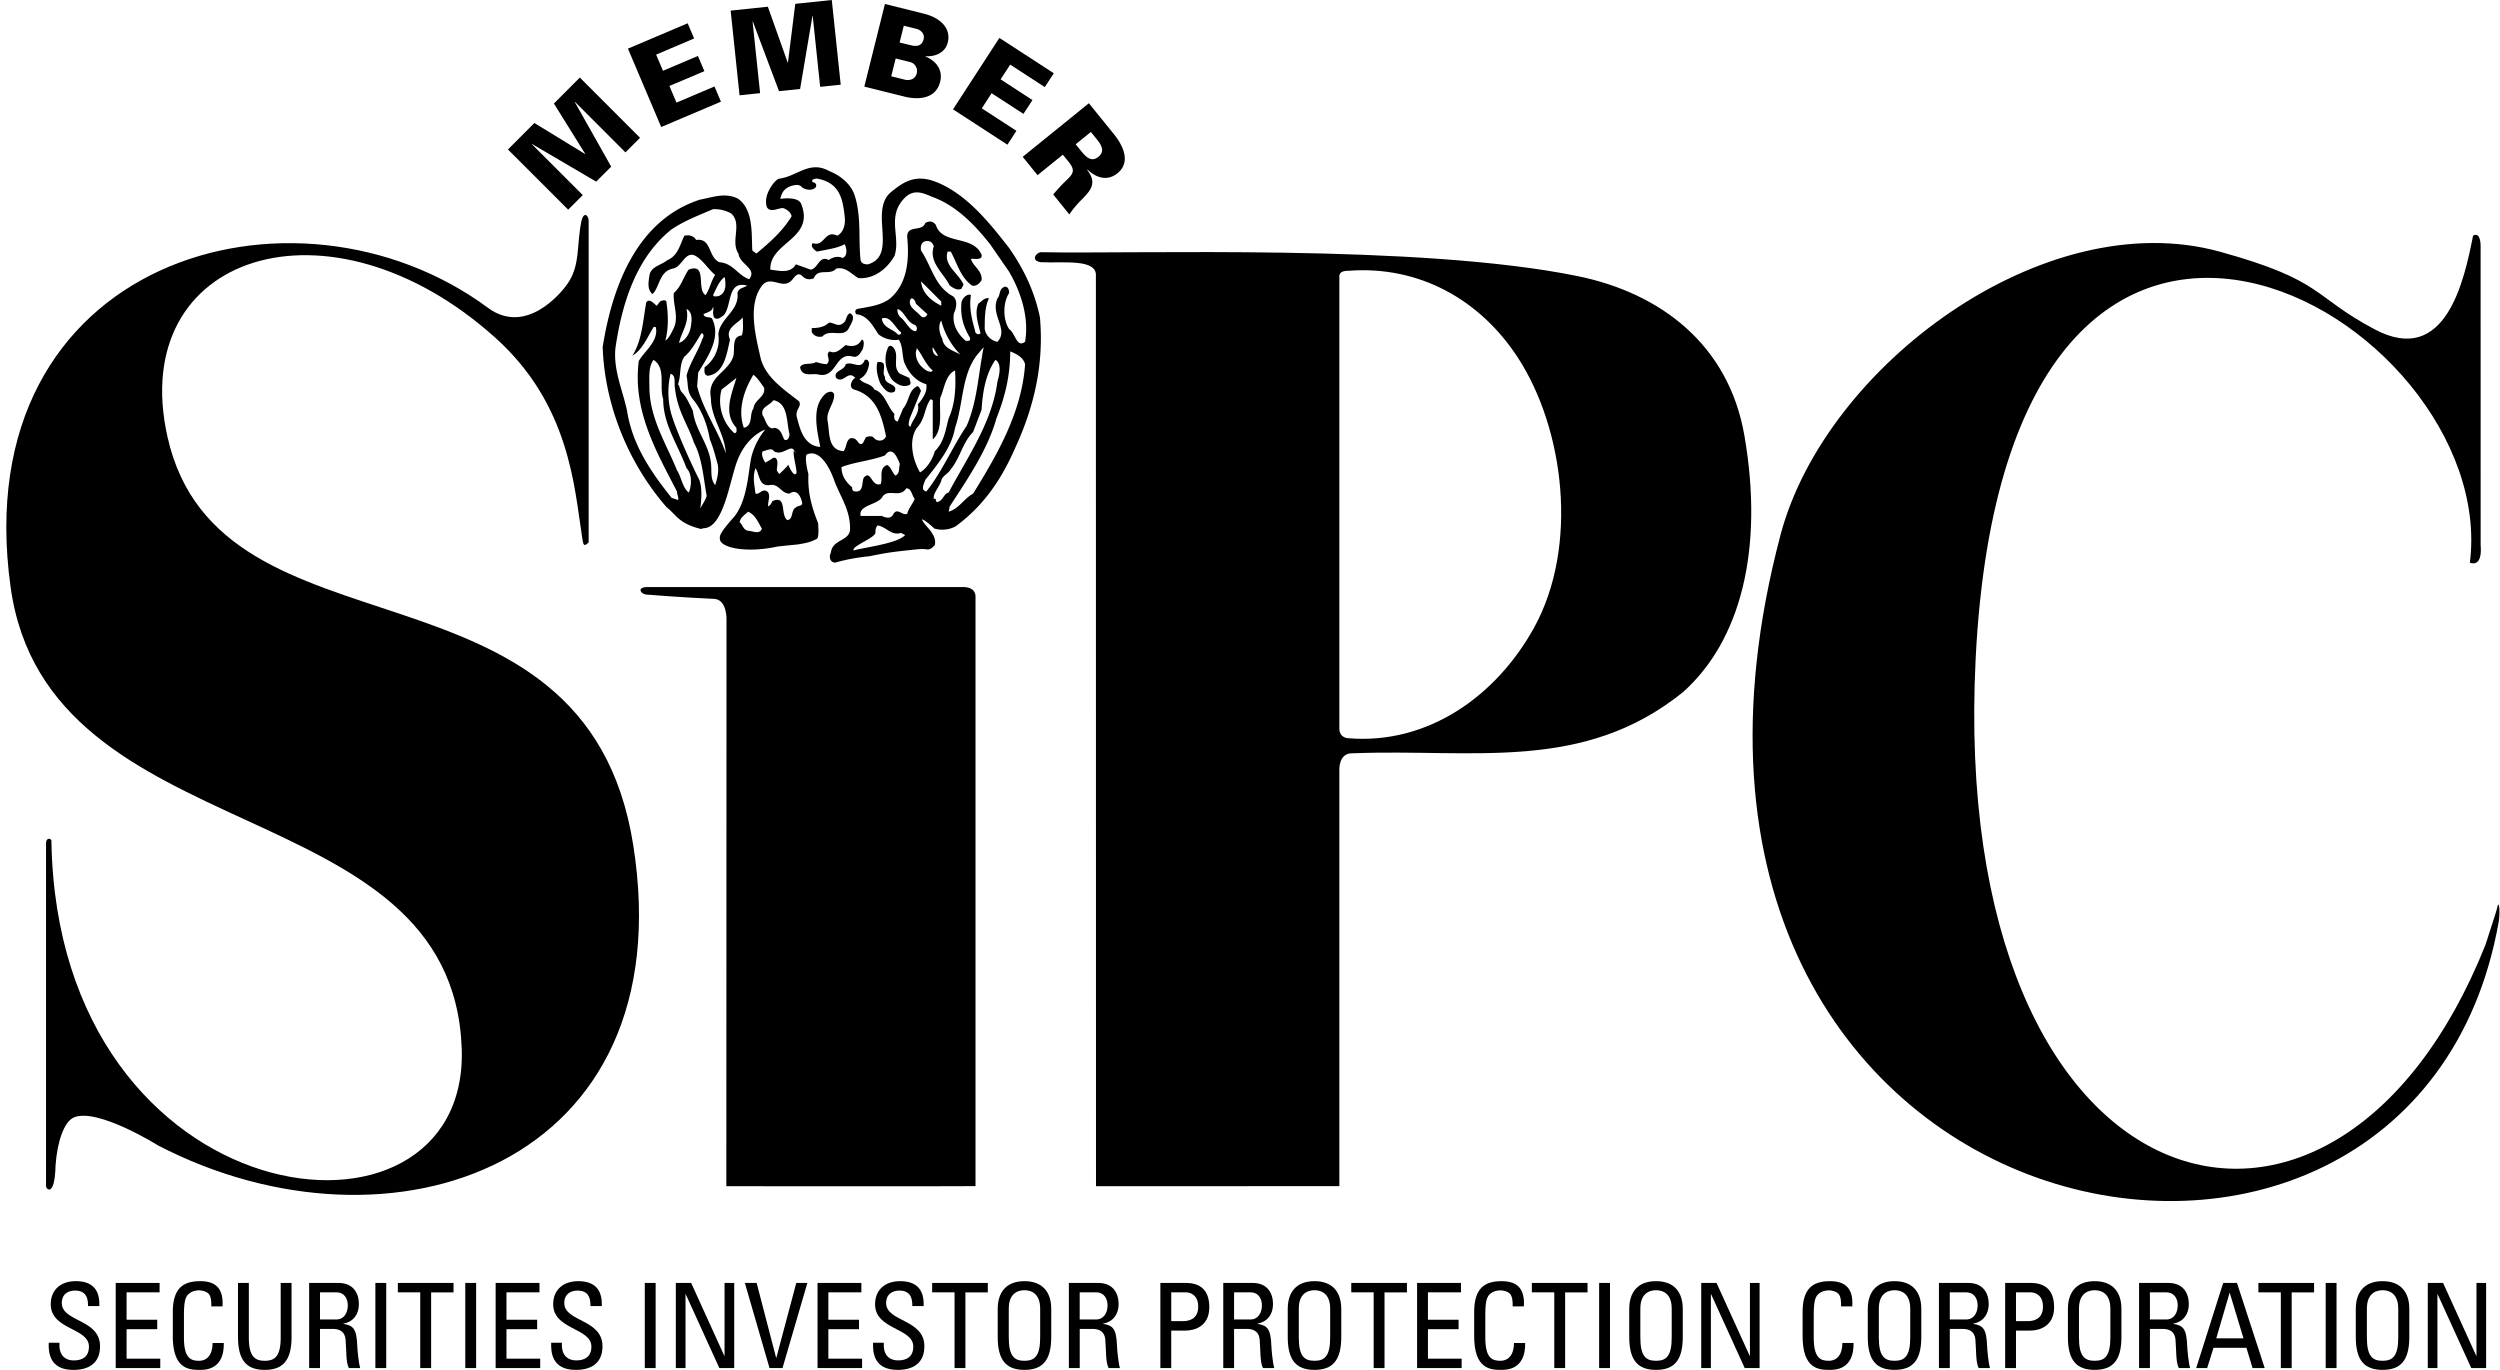 <svg width="73" height="40" fill="none" xmlns="http://www.w3.org/2000/svg"><g clip-path="url(#a)" fill="#000"><path fill-rule="evenodd" clip-rule="evenodd" d="m17.017 5.697-1.483-1.483v-.01l1.875 1.1.438-.438-1.064-1.887h.01l1.47 1.471.426-.426-1.758-1.759-.757.758.913 1.468-.005.005-1.478-.904-.772.773 1.759 1.758.426-.426Z"/><path d="m21.051 2.969-.188-.444-1.11.471-.206-.486 1.021-.432-.189-.444-1.02.433-.2-.472 1.109-.472L20.08.68l-1.744.74.971 2.289 1.744-.74Zm1.144-.249-.22-2.086.007-.007.765 2.035.616-.064.361-2.137.007.006.218 2.069.6-.063L24.288 0l-1.066.112-.214 1.716h-.007l-.58-1.632-1.086.114.26 2.473.6-.063Z"/><path fill-rule="evenodd" clip-rule="evenodd" d="M26.371 2.811c.024.006.907.276 1.082-.425.086-.345-.123-.614-.434-.737l.002-.007c.283.018.579-.1.653-.398.106-.424-.224-.723-.678-.84L25.84.116l-.602 2.413 1.133.282Zm-.347-.584.13-.52.437.109a.27.27 0 0 1 .176.331c-.037.15-.186.22-.353.178l-.39-.098ZM26.39.751l.365.09c.157.04.25.166.215.303-.045.184-.18.224-.36.18l-.342-.082.123-.491Z"/><path d="m29.417 4.225.262-.405-1.01-.656.286-.442.93.603.263-.403-.93-.605.28-.43 1.01.656.263-.404-1.589-1.032-1.354 2.086 1.589 1.032Z"/><path fill-rule="evenodd" clip-rule="evenodd" d="m31.41 4.213.444-.36.17.21c.138.17.248.356.05.516-.198.161-.356.014-.495-.157l-.17-.209Zm-.375.304.163.2c.221.274.133.362-.083.572a4.598 4.598 0 0 0-.361.39l.47.582c.118-.172.247-.325.397-.468.271-.277.393-.483.124-.832l.01-.009c.251.245.584.343.873.109.41-.331.156-.826-.109-1.152l-.724-.894-1.932 1.564.433.536.739-.598Z"/><path d="M21.348 6.231a1.02 1.02 0 0 0-.527-.123c-.434.185-.837.34-1.209.588-1.053.837-1.456 2.2-1.642 3.472-.062.65.217 1.24.34 1.828.156.992.683 1.767 1.302 2.542l.186.062c.031-.062-.03-.155-.03-.248-.59-1.147-1.302-2.356-1.116-3.812.186-.31.589-.589.496-.992h-.062c-.186.31-.341.682-.62.837.279-.434.31-1.023.403-1.55.093-.155.248.062.31.093l.093-.124c.061-.031.155-.062.186 0 .061.403.061.806-.031 1.147.123-.093.185-.249.248-.372.154-.34-.031-.682 0-1.023.217-.186.278-.465.433-.682.558-.217.217.59.496.744.124-.186.155-.403.279-.589-.186-.155-.34-.403-.527-.527-.34-.248-.433.31-.712.34-.403.094-.372.528-.59.745-.154-.124-.123-.34-.092-.527.03-.279.34-.31.526-.465.31-.124.372-.465.496-.712.124-.032.28 0 .341.123.465-.062.34.496.682.651.403.031.527.372.868.496.248-.31-.28-.434-.31-.744-.248-.372.124-.868-.217-1.178Zm-.186 1.86c-.155.093-.248.341-.341.527.031.062.093.03.155.03.248-.092.217-.371.186-.557Zm.65.248c-.588-.155-.433.589-.681.868-.093.062-.186.155-.279.062-.062-.124 0-.248-.031-.31-.03.155-.186.155-.279.217.031.124.186.062.248.124.279.558-.124 1.115-.403 1.58l-.03.404c.185.712.62 1.301.836 1.952-.031-.589-.434-1.023-.434-1.612-.124-.62.496-.743.65-1.209.063-.216-.061-.588.249-.62.062-.154.03-.402.03-.526-.154.186-.526.31-.371.65-.093.373-.155.992-.651 1.054-.124-.03-.093-.154-.093-.247a1.01 1.01 0 0 0 .403-.961c.031-.465.62-.682.558-1.21.03-.154.217-.154.279-.216Zm-1.641 1.209c.03-.186.061-.434-.125-.527.093.403-.154.681-.217.992.186-.062.31-.279.342-.465Zm.34.34c.031-.03.062-.154-.03-.154-.156.247-.28.496-.497.681-.155.218-.092.558-.186.806.062.063.034.157.125.248.123.124.216.342.31.527.061.558.464.961.526 1.519.031.217-.03.465.124.651.062-.186.124-.434.062-.651-.062-.217-.124-.465-.217-.682-.062-.372-.214-.832-.48-1.155-.208-.255-.14-.426-.202-.705.093-.371.341-.712.465-1.084Zm-1.146 1.767c-.124-.371.093-.899-.279-1.146-.155.185-.124.527-.124.775 0 .93.496 1.673.805 2.448.125.186.156.496.341.65.043-.047.155-.495-.062-.712-.248-.682-.681-1.27-.681-2.015Zm.34-.34c-.02-.195.032-.342-.124-.403-.093.372-.086.822.031 1.208.132.433.496 1.27.807 1.891.092.248.061.589.03.837.062-.124.155-.248.186-.372-.093-.496-.124-1.085-.372-1.55-.186-.558-.48-.906-.557-1.611Zm2.604 0c-.094-.125-.186-.28-.31-.373-.279.466-.465 1.023-.279 1.55.279-.062.155-.403.279-.558.03-.279.372-.34.31-.62Zm-.806 1.177c-.403-.434-.124-1.023 0-1.456l-.434.34c-.124.465.03.962.372 1.271.093 0 .062-.093.062-.155Zm1.55.186c-.094-.372-.032-.899-.465-.992-.156.187-.382.197-.32.445.071.064.133.454.35.361.187.031.218.217.28.34.093.063.155-.06.155-.154Zm-.59 1.488c-.31.031-.279-.31-.402-.496-.093.248-.031.496 0 .744.093.031.154-.093.279-.093.217.062.061.34.092.465.062-.031.094-.093.125-.155.434-.186.217.403.434.557.185-.03.093-.279.247-.371.063-.062.186-.031.186-.124-.03-.186-.155-.434-.371-.28-.248 0-.31-.31-.59-.247Zm-.217 1.27c-.092-.154-.185-.402-.402-.495-.093.093-.217.155-.248.31.093.062.093.217.248.248.124 0 .34.124.402-.063Zm1.006-1.612c.04-.06-.128-.607-.063-.67a.266.266 0 0 0 .045.072c.004-.002-.03-.073-.045-.073-.1-.19-.342.178-.593.021-.057-.114-.222-.014-.331.007-.032.098.004.184.047.269l.032.059.174-.098c.121-.11.183 0 .183.098 0 .197-.063.21.06.334.017-.029.227-.21.255-.275 0 0 .154.379.236.256Zm6.215-5.888-.557-.806c-.465-.589-.992-1.116-1.643-1.364-.24-.091-.547-.282-.837 0-.556.543-.124 1.147-.31 1.705-.216.372-.588.682-1.053.65-.217-.123-.372-.34-.65-.278-.187.217-.528-.031-.652.279-.124.062-.248.031-.34-.062-.156-.155-.249.093-.341.155-.248.217-.558-.155-.806.093-.465.558-.217 1.488-.063 2.17.156.558.682.899 1.116 1.24.093.155-.124.247-.062.464.093.372.217.837.682.868-.093-.496-.279-1.209.186-1.58.093-.032.155-.063.217.03.031.28-.248.496-.186.806.062.341 0 .837.465.868.093-.124.062-.279.186-.372.124-.03.186.03.248.124.124.124.155-.062.217-.155.062-.03.186-.062.248.031.093.093.278.093.34-.062-.123-.589-.279-1.178-.93-1.364-.185-.061-.061-.31.032-.34-.217-.248-.34.185-.558 0-.093-.217.248-.217.279-.403.217-.093.433.186.558-.124.093-.032.124.062.124.124-.031.186-.093.34-.279.434.124.154.34.123.434.31.31.092.372.495.588.712-.03.093 0 .217.094.217l.154-.372c.186-.217.155-.526.403-.65.062-.032.093.092.124.123l-.34.837c0 .062-.063.186.03.217.062-.217.28-.403.217-.65.124-.156.28-.342.248-.59-.31-.092-.527-.34-.65-.65-.063-.217-.032-.465-.155-.651a.775.775 0 0 1-.59-.155c-.154-.217-.309-.558-.65-.589-.031-.031-.062-.124.03-.155.311-.062.683-.093.962-.31.495-.434.557-1.116.495-1.767-.03-.403.434-.155.527-.434.124-.062.217-.062.31.062.186.59 1.085.279 1.333.868.03.186-.248.093-.31.124.062.217.34.341.31.62-.062.093-.155.186-.28.155-.34-.248-.433-.65-.619-.992h-.093c-.124.403.31.62.465.961l-.062.124c-.124.062-.248-.031-.34-.093-.187-.372-.621-.682-.466-1.147-.03-.093-.093-.155-.186-.155-.155 0-.217.124-.186.279.31.465.403 1.054.93 1.333.155.124.093.372.03.496-.061.34.125.62.342.806.062 0 .155.03.124-.093-.186-.31-.279-.62-.248-.992 0-.155.186-.31.279-.248-.062.372.03.713.123 1.054 0 .062.094.124.156.062-.062-.279-.186-.59-.062-.868.093-.062.185-.186.31-.155-.125.248-.125.589-.125.899a.461.461 0 0 0 .372.371c.341-.371-.216-.774 0-1.27.093-.093.031-.279.218-.341.092 0 .123.093.123.186-.185.279-.185.775 0 1.054.186.124.217.558.465.371.124-.712-.124-1.456-.465-2.045Zm-1.983.992v-.124l-.589-.589c.03.372.341.589.59.713Zm-.403.248-.34-.31c0-.062-.094-.217-.156-.124-.093.217.186.34.31.496.093.062.155 0 .186-.062Zm-.372.31c-.247-.093-.279-.372-.495-.465-.031.093.03.217.123.279.125.124.248.372.403.372.062-.062.031-.155-.03-.187Zm-.403.216c-.186-.154-.31-.495-.557-.402.03.279.34.31.465.465.061.03.123-.031.092-.063Zm1.736.652a2.236 2.236 0 0 1-.558-.992c-.093.123-.062.372.031.527.031.279.31.341.527.465Zm-.651.03-.155-.247c-.03.124.062.278.155.248Zm.837 2.046c.31-.713.34-1.518.495-2.293l-.185.217c-.465.588-.403 1.425-.651 2.138-.093.558-.496 1.054-.868 1.519-.03.093-.155.31.031.34.465-.588.744-1.27 1.178-1.92Zm-.992-1.611c-.217-.186-.31-.465-.465-.652l-.03.125c0 .248.123.402.31.527.061.03.154.062.185 0Zm2.696-.186c-.062-.217-.279-.31-.434-.372 0 .712-.154 1.333-.402 1.952-.248.899-.837 1.767-1.364 2.573l-.031.155c.31-.093.434-.372.713-.527.712-1.147 1.425-2.387 1.518-3.781Zm-.805.496c.061-.187.123-.527-.062-.62-.28.402-.373.93-.403 1.456l-.248.65c-.31.311-.372.745-.65 1.086-.094.155-.249.186-.28.34-.062.187-.248.373-.217.528.093-.031.031.062.093.092.186-.03.186-.247.34-.278.559-1.054 1.271-2.045 1.427-3.254Zm-1.24-.31c-.28.123-.31.527-.434.805-.031.403.093.93-.217 1.209v-1.147l-.062-.03c-.186.247-.155.588-.403.836-.248.372-.124.93.093 1.302.217-.124.372-.403.434-.62.279-.279.31-.62.403-.96.186-.403.217-.9.186-1.395Zm-1.612 2.727c-.061-.155-.217-.558-.434-.248-.402.155-.867.186-1.27.341 0 .248.124.434.31.589 0 .093.031.124.124.124.217 0 .155-.28.217-.403.217-.248.217.279.496.186.061-.186-.062-.465.186-.558.123.062.154.248.247.31.124-.062.093-.217.124-.341Zm.434 1.023c-.093-.124-.093-.31-.247-.31-.187.31-.558-.031-.713.279-.186.217-.682.217-.62.527h.62c.124.062.278.093.34-.062.125-.186.248.062.403 0 .031-.155.155-.279.217-.434Zm-.403.992c-.279.092-.433-.186-.681-.217-.063.062-.063.155-.063.217-.03.155-.7.387-.638.512.34-.094 1.29-.203 1.506-.45l-.124-.062Zm-3.519-9.754s.514-.085.606.145c.412 1.03-.93 1.116-.899 1.922.248.031.59.124.744-.155l.434.155c.217-.031.248-.434.527-.28.124-.092.279-.123.403-.06.155-.063.124-.28.062-.404-.217.124-.527.155-.806.217-.062-.031-.217-.155-.124-.248.341.124.341-.403.713-.216.186-.094.248-.342.217-.559-.055-.526-.152-.969-.762-1.1-.052-.012-.1-.014-.184.03 0 .013-.02.058.043.074.082.023.099.117.029.168-.122.09-.327.026-.385-.04-.03-.034-.072-.056-.156-.055-.15.019-.405.072-.462.406Zm-1.766 9.922c-.024-.094.061-.237.386-.604.39-.44.436-1.221.51-1.663.09-.543.43-.92.43-.92s-.578.184-.852 1.006c-.206.618-.388 1.827-.924 1.875a.284.284 0 0 0-.1.024c-.311-.077-.552-.182-.77-.414 0 0-.173-.181-.231-.217-1.09-1.245-1.81-2.938-1.872-4.681.28-1.768.996-3.711 2.843-4.306.38-.069.73-.217 1.11-.027.454.325.389 1.02.416 1.505.013.023.12.096.12.096.366-.305.755-.637 1.027-1.087-.007-.1-.136-.21-.251-.24-.092 0-.19.047-.285.055-.112.009-.207-.031-.207-.208-.033-.295.26-.677.376-.705.536-.067.887-.545 1.466-.223.314.126.6.347.728.667.219.625.12 1.284.187 1.928.026.102.099.129.218.129.43-.13.449-.5.425-.928-.02-.38-.095-.89.237-1.173.338-.277.692-.547 1.305-.313.913.35 1.59 1.217 2.149 1.93.436.623.748 1.28.904 2.029.125 1.401-.186 2.648-.715 3.799-.404.933-.936 1.714-1.748 2.307a.822.822 0 0 1-.622.063s-.247-.242-.357-.268c0 .072.26.33.278.382.074.11.128.232.094.37l-.072.072c-.095.081-.163.05-.224.045a1.397 1.397 0 0 0-.255.01c-.755.077-.886.104-1.364.199-.308.03-.68.092-.987.185-.17.001-.193-.188-.132-.29.02-.197.156-.28.281-.353l.094-.055c.09-.057.161-.123.182-.235.03-.572-.27-.962-.46-1.465 0 0-.32-.99-.81-.754-.058.156.057.57.057.57-.024.512.086.944.283 1.43 0 .058.037.387-.034.458-.216.11-.342.125-.538.16-.07.01-.154.015-.613.064-.901.202-1.696.037-1.683-.229Zm3.767-6.15c-.155.31-.558 0-.775.248-.155.03-.248-.031-.31-.125V9.58c.186 0 .372-.031.496-.155.124-.031.279.155.434 0 .093-.062.062-.217.186-.28.186.094.031.311-.031.435Zm1.053 1.425c-.03.248.403.186.28.434-.186.093-.31-.092-.403-.217-.093-.185-.155-.495-.093-.65.34-.031.093.279.216.433Zm.713.032c0 .062.093.185-.03.216-.156.063-.341-.03-.466-.154-.185-.248-.279-.62-.123-.961.062-.093.154 0 .185.061.124.217-.062.528.155.713l.28.125Zm-1.363-.838c-.063.094-.124.248-.279.217-.527-.154-.465.62-.992.527-.186-.061-.496.094-.558-.216.062-.155.341-.063.465-.155.093.03.217.062.31.062.155-.124-.062-.28.093-.372.186.093.34-.093.465-.186.186.062.372.03.465-.155.093 0 .062.186.03.278ZM1.423 39.208c-.007.237-.007.799.727.792.41 0 .771-.169.771-.692 0-.79-1.116-.71-1.116-1.258 0-.268.193-.365.383-.365.3 0 .385.18.382.452h.33c.021-.507-.234-.727-.688-.727-.417 0-.73.234-.73.675 0 .747 1.115.685 1.115 1.236 0 .297-.193.403-.444.403-.203 0-.417-.106-.417-.444v-.072h-.313Zm3.257.74v-.275h-.984v-.861h.895v-.276h-.895v-.799h.964v-.275H3.379v2.486H4.68Zm1.817-1.801c.03-.482-.159-.737-.651-.737-.49 0-.8.2-.8.902v.703c0 .964.476.985.786.985.162 0 .717 0 .702-.785h-.327c-.003.485-.296.52-.392.52-.245 0-.444-.073-.444-.682v-.665c0-.427.062-.49.072-.517.01-.034.114-.193.375-.193.066 0 .214.028.28.107.065.08.075.22.072.362h.327Zm.453.892c0 .689.254.961.78.961.528 0 .783-.272.783-.961v-1.577h-.317v1.59c0 .545-.165.683-.465.683-.3 0-.465-.138-.465-.682v-1.591h-.317v1.577Z"/><path fill-rule="evenodd" clip-rule="evenodd" d="M9.344 37.737h.479c.244 0 .333.2.333.38 0 .216-.11.412-.337.412h-.475v-.792Zm.372 1.068c.107 0 .351.014.375.317.028.33.007.654.096.826h.331c-.048-.155-.083-.544-.086-.65-.017-.5-.12-.596-.406-.641v-.007c.292-.052.454-.276.454-.568 0-.31-.155-.62-.596-.62h-.857v2.486h.317v-1.143h.372Z"/><path d="M10.96 39.948h.318v-2.486h-.317v2.486Zm.657-2.486v.275h.654v2.211h.318v-2.21h.654v-.276h-1.626Zm1.969 2.486h.317v-2.486h-.317v2.486Zm2.188 0v-.275h-.985v-.861h.896v-.276h-.896v-.799h.964v-.275h-1.28v2.486h1.301Zm.321-.74c-.007.237-.007.799.726.792.41 0 .772-.169.772-.692 0-.79-1.116-.71-1.116-1.258 0-.268.193-.365.382-.365.3 0 .386.18.383.452h.33c.021-.507-.234-.727-.689-.727-.416 0-.73.234-.73.675 0 .747 1.116.685 1.116 1.236 0 .297-.193.403-.444.403-.203 0-.417-.106-.417-.444v-.072h-.313Zm2.733.74h.317v-2.486h-.317v2.486Zm2.329-2.486v2.128h-.007l-.968-2.128h-.448v2.486h.283v-2.156h.007l.981 2.156h.434v-2.486h-.282Zm2.418 0h-.324l-.582 2.187h-.006l-.569-2.187h-.344l.72 2.486h.379l.726-2.486Zm1.598 2.486v-.275h-.985v-.861h.895v-.276h-.895v-.799h.964v-.275h-1.28v2.486h1.3Zm.32-.74c-.006.237-.006.799.727.792.41 0 .772-.169.772-.692 0-.79-1.117-.71-1.117-1.258 0-.268.193-.365.383-.365.3 0 .385.18.382.452h.33c.022-.507-.234-.727-.688-.727-.416 0-.73.234-.73.675 0 .747 1.116.685 1.116 1.236 0 .297-.193.403-.444.403-.204 0-.417-.106-.417-.444v-.072h-.314Zm1.726-1.746v.275h.654v2.211h.317v-2.21h.654v-.276H27.22Z"/><path fill-rule="evenodd" clip-rule="evenodd" d="M29.914 40c.527 0 .782-.272.782-.961v-.816c0-.496-.255-.813-.782-.813-.526 0-.781.317-.781.813v.816c0 .689.255.961.781.961Zm0-.265c-.3 0-.458-.138-.458-.682v-.84c0-.52.359-.538.458-.538.1 0 .459.017.459.538v.84c0 .544-.16.682-.459.682Zm1.613-1.998h.48c.244 0 .334.2.334.38 0 .216-.111.412-.338.412h-.476v-.792Zm.373 1.068c.106 0 .351.014.375.317.027.33.007.654.097.826h.33c-.048-.155-.082-.544-.086-.65-.017-.5-.12-.596-.406-.641v-.007c.292-.052.454-.276.454-.568 0-.31-.155-.62-.595-.62h-.858v2.486h.317v-1.143h.372Zm2.3-1.068h.437c.069 0 .351.038.351.417 0 .389-.31.423-.44.423H34.2v-.84Zm0 2.211v-1.095h.417c.255 0 .695-.117.695-.682 0-.585-.358-.71-.692-.71h-.737v2.487h.317Zm1.835-2.211h.479c.245 0 .334.2.334.38 0 .216-.11.412-.337.412h-.476v-.792Zm.373 1.068c.106 0 .35.014.375.317.027.33.007.654.096.826h.33c-.048-.155-.082-.544-.085-.65-.018-.5-.121-.596-.407-.641v-.007c.293-.052.455-.276.455-.568 0-.31-.155-.62-.596-.62h-.857v2.486h.316v-1.143h.373ZM38.383 40c.527 0 .782-.272.782-.961v-.816c0-.496-.255-.813-.782-.813s-.781.317-.781.813v.816c0 .689.254.961.781.961Zm0-.265c-.3 0-.458-.138-.458-.682v-.84c0-.52.359-.538.458-.538.1 0 .458.017.458.538v.84c0 .544-.159.682-.458.682Z"/><path d="M39.457 37.462v.275h.654v2.211h.317v-2.21h.655v-.276h-1.626Zm3.223 2.486v-.275h-.984v-.861h.895v-.276h-.895v-.799h.964v-.275h-1.281v2.486h1.302Zm1.817-1.801c.03-.482-.158-.737-.651-.737-.49 0-.8.2-.8.902v.703c0 .964.476.985.786.985.162 0 .716 0 .703-.785h-.327c-.004.485-.297.52-.393.52-.244 0-.444-.073-.444-.682v-.665c0-.427.062-.49.072-.517.01-.034.113-.193.376-.193.065 0 .213.028.278.107.066.08.076.22.073.362h.327Zm.233-.685v.275h.655v2.211h.317v-2.21h.654v-.276H44.73Zm1.965 2.486h.317v-2.486h-.317v2.486Z"/><path fill-rule="evenodd" clip-rule="evenodd" d="M48.356 40c.527 0 .781-.272.781-.961v-.816c0-.496-.254-.813-.781-.813s-.782.317-.782.813v.816c0 .689.255.961.782.961Zm0-.265c-.3 0-.458-.138-.458-.682v-.84c0-.52.358-.538.458-.538.1 0 .458.017.458.538v.84c0 .544-.158.682-.458.682Z"/><path d="M51.098 37.462v2.128h-.007l-.968-2.128h-.447v2.486h.282v-2.156h.007l.981 2.156h.434v-2.486h-.282Zm2.989.685c.03-.482-.159-.737-.651-.737-.49 0-.8.2-.8.902v.703c0 .964.476.985.786.985.162 0 .716 0 .702-.785h-.327c-.003.485-.296.52-.392.52-.245 0-.444-.073-.444-.682v-.665c0-.427.062-.49.072-.517.01-.034.113-.193.375-.193.066 0 .214.028.28.107.065.08.075.22.072.362h.327Z"/><path fill-rule="evenodd" clip-rule="evenodd" d="M55.32 40c.527 0 .782-.272.782-.961v-.816c0-.496-.255-.813-.781-.813-.527 0-.782.317-.782.813v.816c0 .689.255.961.782.961Zm0-.265c-.3 0-.458-.138-.458-.682v-.84c0-.52.36-.538.459-.538.1 0 .458.017.458.538v.84c0 .544-.16.682-.458.682Zm1.614-1.998h.479c.245 0 .334.2.334.38 0 .216-.11.412-.337.412h-.476v-.792Zm.372 1.068c.107 0 .352.014.376.317.027.33.007.654.096.826h.33c-.048-.155-.082-.544-.085-.65-.018-.5-.12-.596-.407-.641v-.007c.293-.052.455-.276.455-.568 0-.31-.155-.62-.596-.62h-.858v2.486h.317v-1.143h.372Zm1.561-1.068h.438c.069 0 .35.038.35.417 0 .389-.309.423-.44.423h-.348v-.84Zm0 2.211v-1.095h.417c.255 0 .696-.117.696-.682 0-.585-.358-.71-.693-.71h-.736v2.487h.316Zm2.297.052c.527 0 .782-.272.782-.961v-.816c0-.496-.255-.813-.782-.813-.526 0-.781.317-.781.813v.816c0 .689.255.961.781.961Zm0-.265c-.3 0-.458-.138-.458-.682v-.84c0-.52.358-.538.458-.538.1 0 .459.017.459.538v.84c0 .544-.16.682-.459.682Zm1.614-1.998h.478c.245 0 .334.2.334.38 0 .216-.11.412-.337.412h-.475v-.792Zm.372 1.068c.106 0 .351.014.375.317.027.33.007.654.097.826h.33c-.048-.155-.082-.544-.086-.65-.017-.5-.12-.596-.406-.641v-.007c.292-.052.454-.276.454-.568 0-.31-.155-.62-.596-.62h-.857v2.486h.317v-1.143h.372Zm.979 1.143h.32l.186-.592h.961l.179.592h.355l-.81-2.486h-.403l-.788 2.486Zm1.38-.868h-.794l.388-1.326h.007l.4 1.326Z"/><path d="M65.945 37.462v.275h.655v2.211h.317v-2.21h.654v-.276h-1.626Zm1.965 2.486h.317v-2.486h-.317v2.486Z"/><path fill-rule="evenodd" clip-rule="evenodd" d="M69.57 40c.528 0 .782-.272.782-.961v-.816c0-.496-.255-.813-.781-.813-.527 0-.782.317-.782.813v.816c0 .689.255.961.782.961Zm0-.265c-.299 0-.457-.138-.457-.682v-.84c0-.52.358-.538.458-.538.1 0 .458.017.458.538v.84c0 .544-.16.682-.458.682Z"/><path d="M72.313 37.462v2.128h-.007l-.968-2.128h-.447v2.486h.282v-2.156h.006l.982 2.156h.434v-2.486h-.282ZM17.189 6.465v9.374c-.16.16-.16.04-.194-.174-.225-1.429-.352-3.844-2.528-5.8C9.62 5.505 3.695 7.403 4.89 12.753c1.518 6.8 12.201 3.069 13.6 11.92 1.48 9.36-7.074 12.303-13.874 8.774 0 0-1.756-1.1-2.45-.822-.3.12-.498.735-.544 1.407-.023.972-.293.68-.278.596-.002-.404 0-10.01 0-10.01.008-.182.157-.131.157-.071.172 11.099 12.216 12.515 11.981 6.067C13.204 22.989 1.394 24.966.31 17.145-1.026 7.532 8.627 4.832 14.248 8.988c1.112.822 2.146-.441 2.324-.701.379-.553.256-1.1.405-1.826.06-.288.212-.196.212.004Zm55.246 9.449c.06.694-.315.516-.315.516.911-7.184-13.501-15.62-14.43 2.786-.822 16.273 10.466 19.482 14.888 8.367.044-.154.324-.986.336-1.058.052-.293.096.044.052.373-2.5 14.235-26.47 9.5-20.974-11.281 1.306-4.935 7.705-9.686 12.834-8.266 3.057.846 2.675 1.294 4.524 2.27 2.073 1.096 2.608-1.448 2.864-2.74.233-.129.22.313.22.313l.001 8.72Zm-28.113-5.471c-1.099-1.69-2.88-2.693-4.946-2.536-.283-.01-.267.154-.267.154v13.214c.002.284.267.282.267.282 2.317.188 4.312-1.227 5.416-3.224 1.315-2.38.885-5.808-.47-7.89Zm6.616 2.284c.573 3.325-.115 5.986-1.795 7.484-2.925 2.36-6.139 1.647-9.63 1.785-.442-.027-.404.508-.404.508v12.131l-7.106.003L32 8.063c.042-.52-.966-.375-1.601-.406-.31-.04-.157-.269-.013-.293 2.757.06 11.05-.252 15.688.7 2.4.492 4.403 1.985 4.864 4.663Zm-22.453 4.691v17.217c-1.008.01-7.276.002-7.276.002l.005-16.521s.032-.614-.371-.63c-.84-.034-1.972-.125-1.972-.125-.144-.009-.292-.198 0-.219h9.227c.411-.012.387.276.387.276Z"/></g><defs><clipPath id="a"><path fill="#fff" transform="translate(.184)" d="M0 0h72.8v40H0z"/></clipPath></defs></svg>